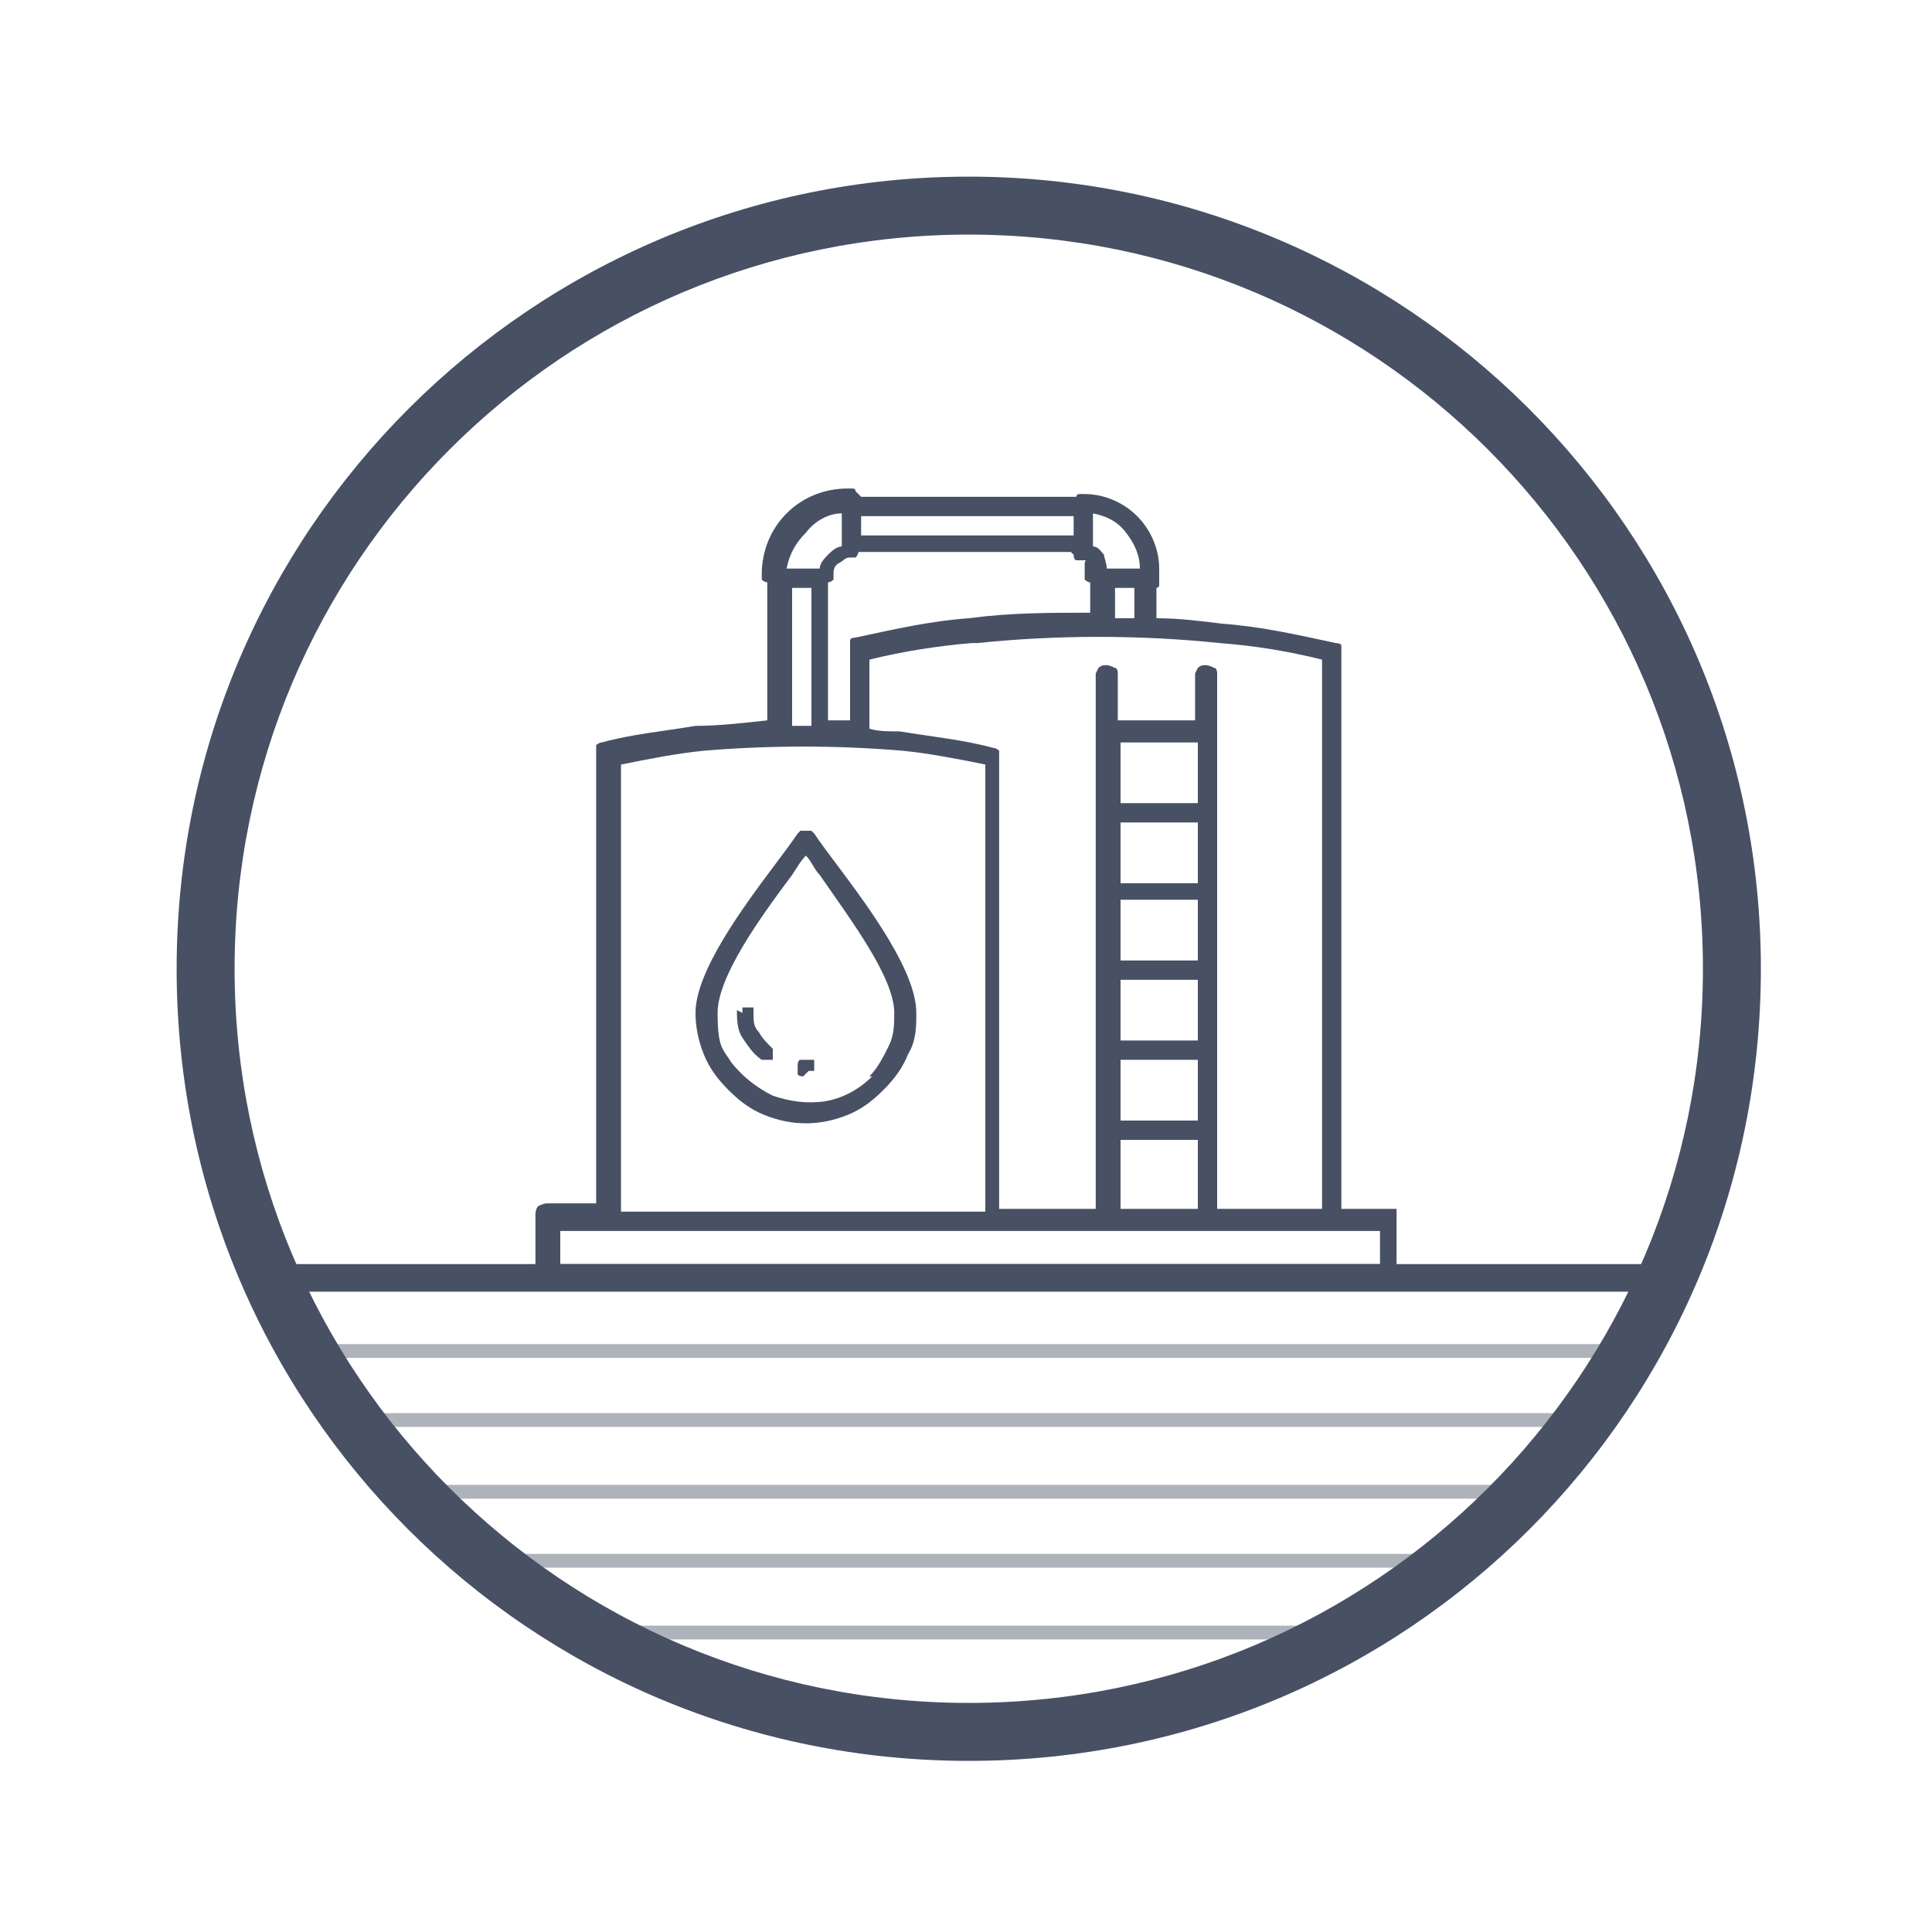<?xml version="1.0" encoding="UTF-8"?>
<svg id="Layer_3" xmlns="http://www.w3.org/2000/svg" version="1.1" viewBox="0 0 70 70">
  <!-- Generator: Adobe Illustrator 29.3.1, SVG Export Plug-In . SVG Version: 2.1.0 Build 151)  -->
  <defs>
    <style>
      .st0 {
        fill: #79808e;
        isolation: isolate;
        opacity: .6;
      }

      .st0, .st1 {
        fill-rule: evenodd;
      }

      .st1 {
        fill: #485064;
      }
    </style>
  </defs>
  <path class="st1" d="M10.5,45.8h49.2v1H10.5v-1Z"/>
  <path class="st0" d="M10.5,48.7h49.2v.5H10.5v-.5Z"/>
  <path class="st0" d="M13.5,51.2h44.6v.5H13.5v-.5Z"/>
  <path class="st0" d="M15,53.8h40.1v.5H15v-.5Z"/>
  <path class="st0" d="M18.1,56.3h34v.5H18.1v-.5Z"/>
  <path class="st0" d="M21.1,58.9h28v.5h-28v-.5Z"/>
  <path class="st1" d="M35.1,61.7c14.7,0,26.6-11.9,26.6-26.6s-11.9-26.6-26.6-26.6-26.6,11.9-26.6,26.6,11.9,26.6,26.6,26.6ZM35.1,63.8c15.9,0,28.7-12.8,28.7-28.7S50.9,6.4,35.1,6.4,6.4,19.2,6.4,35.1s12.8,28.7,28.7,28.7Z"/>
  <path class="st1" d="M28.5,20.6h1.2c0-.2.2-.4.3-.5.1-.1.3-.3.5-.3v-1.2c-.5,0-1,.3-1.3.7-.4.4-.6.8-.7,1.3ZM40.1,20.6h1.2c0-.5-.2-.9-.5-1.3-.3-.4-.7-.6-1.2-.7v1.2c.2,0,.3.2.4.3,0,.1.1.3.1.5ZM50,44.6h-29.7v1.2h29.7v-1.2h0ZM40.6,29.1h2.8v-2.2h-2.8v2.2h0ZM40.6,32h2.8v-2.2h-2.8v2.2h0ZM40.6,34.8h2.8v-2.2h-2.8v2.2h0ZM40.6,37.7h2.8v-2.2h-2.8v2.2h0ZM43.4,41.3h-2.8v2.5h2.8v-2.5h0ZM40.6,40.6h2.8v-2.2h-2.8v2.2h0ZM31.5,39c.3-.3.5-.7.7-1.1.2-.4.2-.8.2-1.2,0-1.3-1.6-3.4-2.7-5-.2-.2-.3-.5-.5-.7-.2.2-.3.4-.5.7-1.2,1.6-2.7,3.7-2.7,5s.2,1.3.5,1.8c.4.5.9.9,1.5,1.2.6.2,1.2.3,1.9.2.6-.1,1.2-.4,1.7-.9h0ZM33.2,36.7c0,.5,0,1-.3,1.5-.2.5-.5.9-.9,1.3-.4.4-.8.7-1.3.9-.5.2-1,.3-1.5.3s-1-.1-1.5-.3-.9-.5-1.3-.9c-.4-.4-.7-.8-.9-1.3-.2-.5-.3-1-.3-1.5,0-1.5,1.7-3.8,2.9-5.4.3-.4.6-.8.8-1.1,0,0,0,0,.1-.1,0,0,.1,0,.2,0,0,0,.1,0,.2,0,0,0,0,0,.1.1.2.3.5.7.8,1.1,1.2,1.6,2.9,3.9,2.9,5.4h0ZM29.1,39c0,0-.2,0-.2-.1s0-.2,0-.3c0,0,0-.2.1-.2,0,0,.2,0,.3,0,0,0,0,0,0,0,0,0,0,0,.1,0,0,0,0,0,.1,0,0,0,0,0,0,.1,0,0,0,0,0,.1s0,0,0,.1c0,0,0,0,0,.1,0,0,0,0-.1,0,0,0,0,0-.1,0,0,0,0,0,0,0h0ZM26.9,36.7s0,0,0-.1c0,0,0,0,0-.1,0,0,0,0,.1,0,0,0,0,0,.1,0s0,0,.1,0c0,0,0,0,.1,0,0,0,0,0,0,.1,0,0,0,0,0,.1,0,.3,0,.5.2.7.1.2.3.4.5.6,0,0,0,0,0,.1,0,0,0,0,0,.1,0,0,0,0,0,.1,0,0,0,0,0,.1,0,0,0,0-.1,0,0,0,0,0-.1,0,0,0,0,0-.1,0,0,0,0,0-.1,0-.3-.2-.5-.5-.7-.8-.2-.3-.2-.7-.2-1ZM25.5,27.2c2.4-.2,4.8-.2,7.2,0,1,.1,2,.3,3,.5v16.2h-13.2v-16.2c1-.2,2-.4,3-.5ZM29.4,26.3v-5h-.7v5c.2,0,.4,0,.7,0h0ZM41.1,22.4v-1.1h-.7v1.1c.2,0,.4,0,.7,0h0ZM35.4,23.3c2.9-.3,5.9-.3,8.8,0,1.3.1,2.5.3,3.7.6v19.9h-3.8v-19.4c0,0,0-.2-.1-.2,0,0-.2-.1-.3-.1s-.2,0-.3.1c0,0-.1.2-.1.2v1.7h-2.8v-1.7c0,0,0-.2-.1-.2,0,0-.2-.1-.3-.1s-.2,0-.3.1c0,0-.1.2-.1.2v19.4h-3.5v-16.4c0,0,0-.2,0-.2,0,0-.1-.1-.2-.1-1.1-.3-2.2-.4-3.4-.6-.4,0-.8,0-1.1-.1v-2.5c1.2-.3,2.5-.5,3.7-.6ZM38.9,20.1c0,0,0,.2.1.2,0,0,.1,0,.2,0,0,0,0,0,.1,0s0,0,0,.1v.4c0,0,0,.2,0,.2,0,0,.1.1.2.1v1.1c-1.5,0-2.9,0-4.4.2-1.4.1-2.7.4-4.1.7,0,0-.2,0-.2.1,0,0,0,.1,0,.2v2.7c-.3,0-.6,0-.8,0v-5c0,0,.1,0,.2-.1,0,0,0-.1,0-.2,0-.1,0-.3.2-.4s.2-.2.4-.2c0,0,.2,0,.2,0,0,0,.1-.1.1-.2h7.7ZM38.9,18.7h-7.7v.7h7.7v-.7ZM31.2,18h7.8c0,0,0-.1.1-.1,0,0,.1,0,.2,0,.7,0,1.4.3,1.9.8.5.5.8,1.2.8,1.9v.4c0,0,0,.1,0,.2,0,0,0,.1-.1.1v1.1c.8,0,1.6.1,2.4.2,1.4.1,2.7.4,4.1.7,0,0,.2,0,.2.1,0,0,0,.1,0,.2v20.2h1.8s0,0,.1,0,0,0,.1,0c0,0,0,0,0,.1s0,0,0,.1v1.9c0,0,0,.2-.1.3,0,0-.2.1-.3.1h-30.4c0,0-.2,0-.3-.1,0,0-.1-.2-.1-.3v-1.9c0,0,0-.2.1-.3,0,0,.2-.1.3-.1h1.8v-16.4c0,0,0-.2,0-.2,0,0,.1-.1.2-.1,1.1-.3,2.2-.4,3.4-.6.8,0,1.7-.1,2.6-.2v-5c0,0-.1,0-.2-.1,0,0,0-.1,0-.2,0-.8.3-1.6.9-2.2.6-.6,1.4-.9,2.2-.9,0,0,.1,0,.2,0,0,0,.1,0,.1.1Z"/>
</svg>